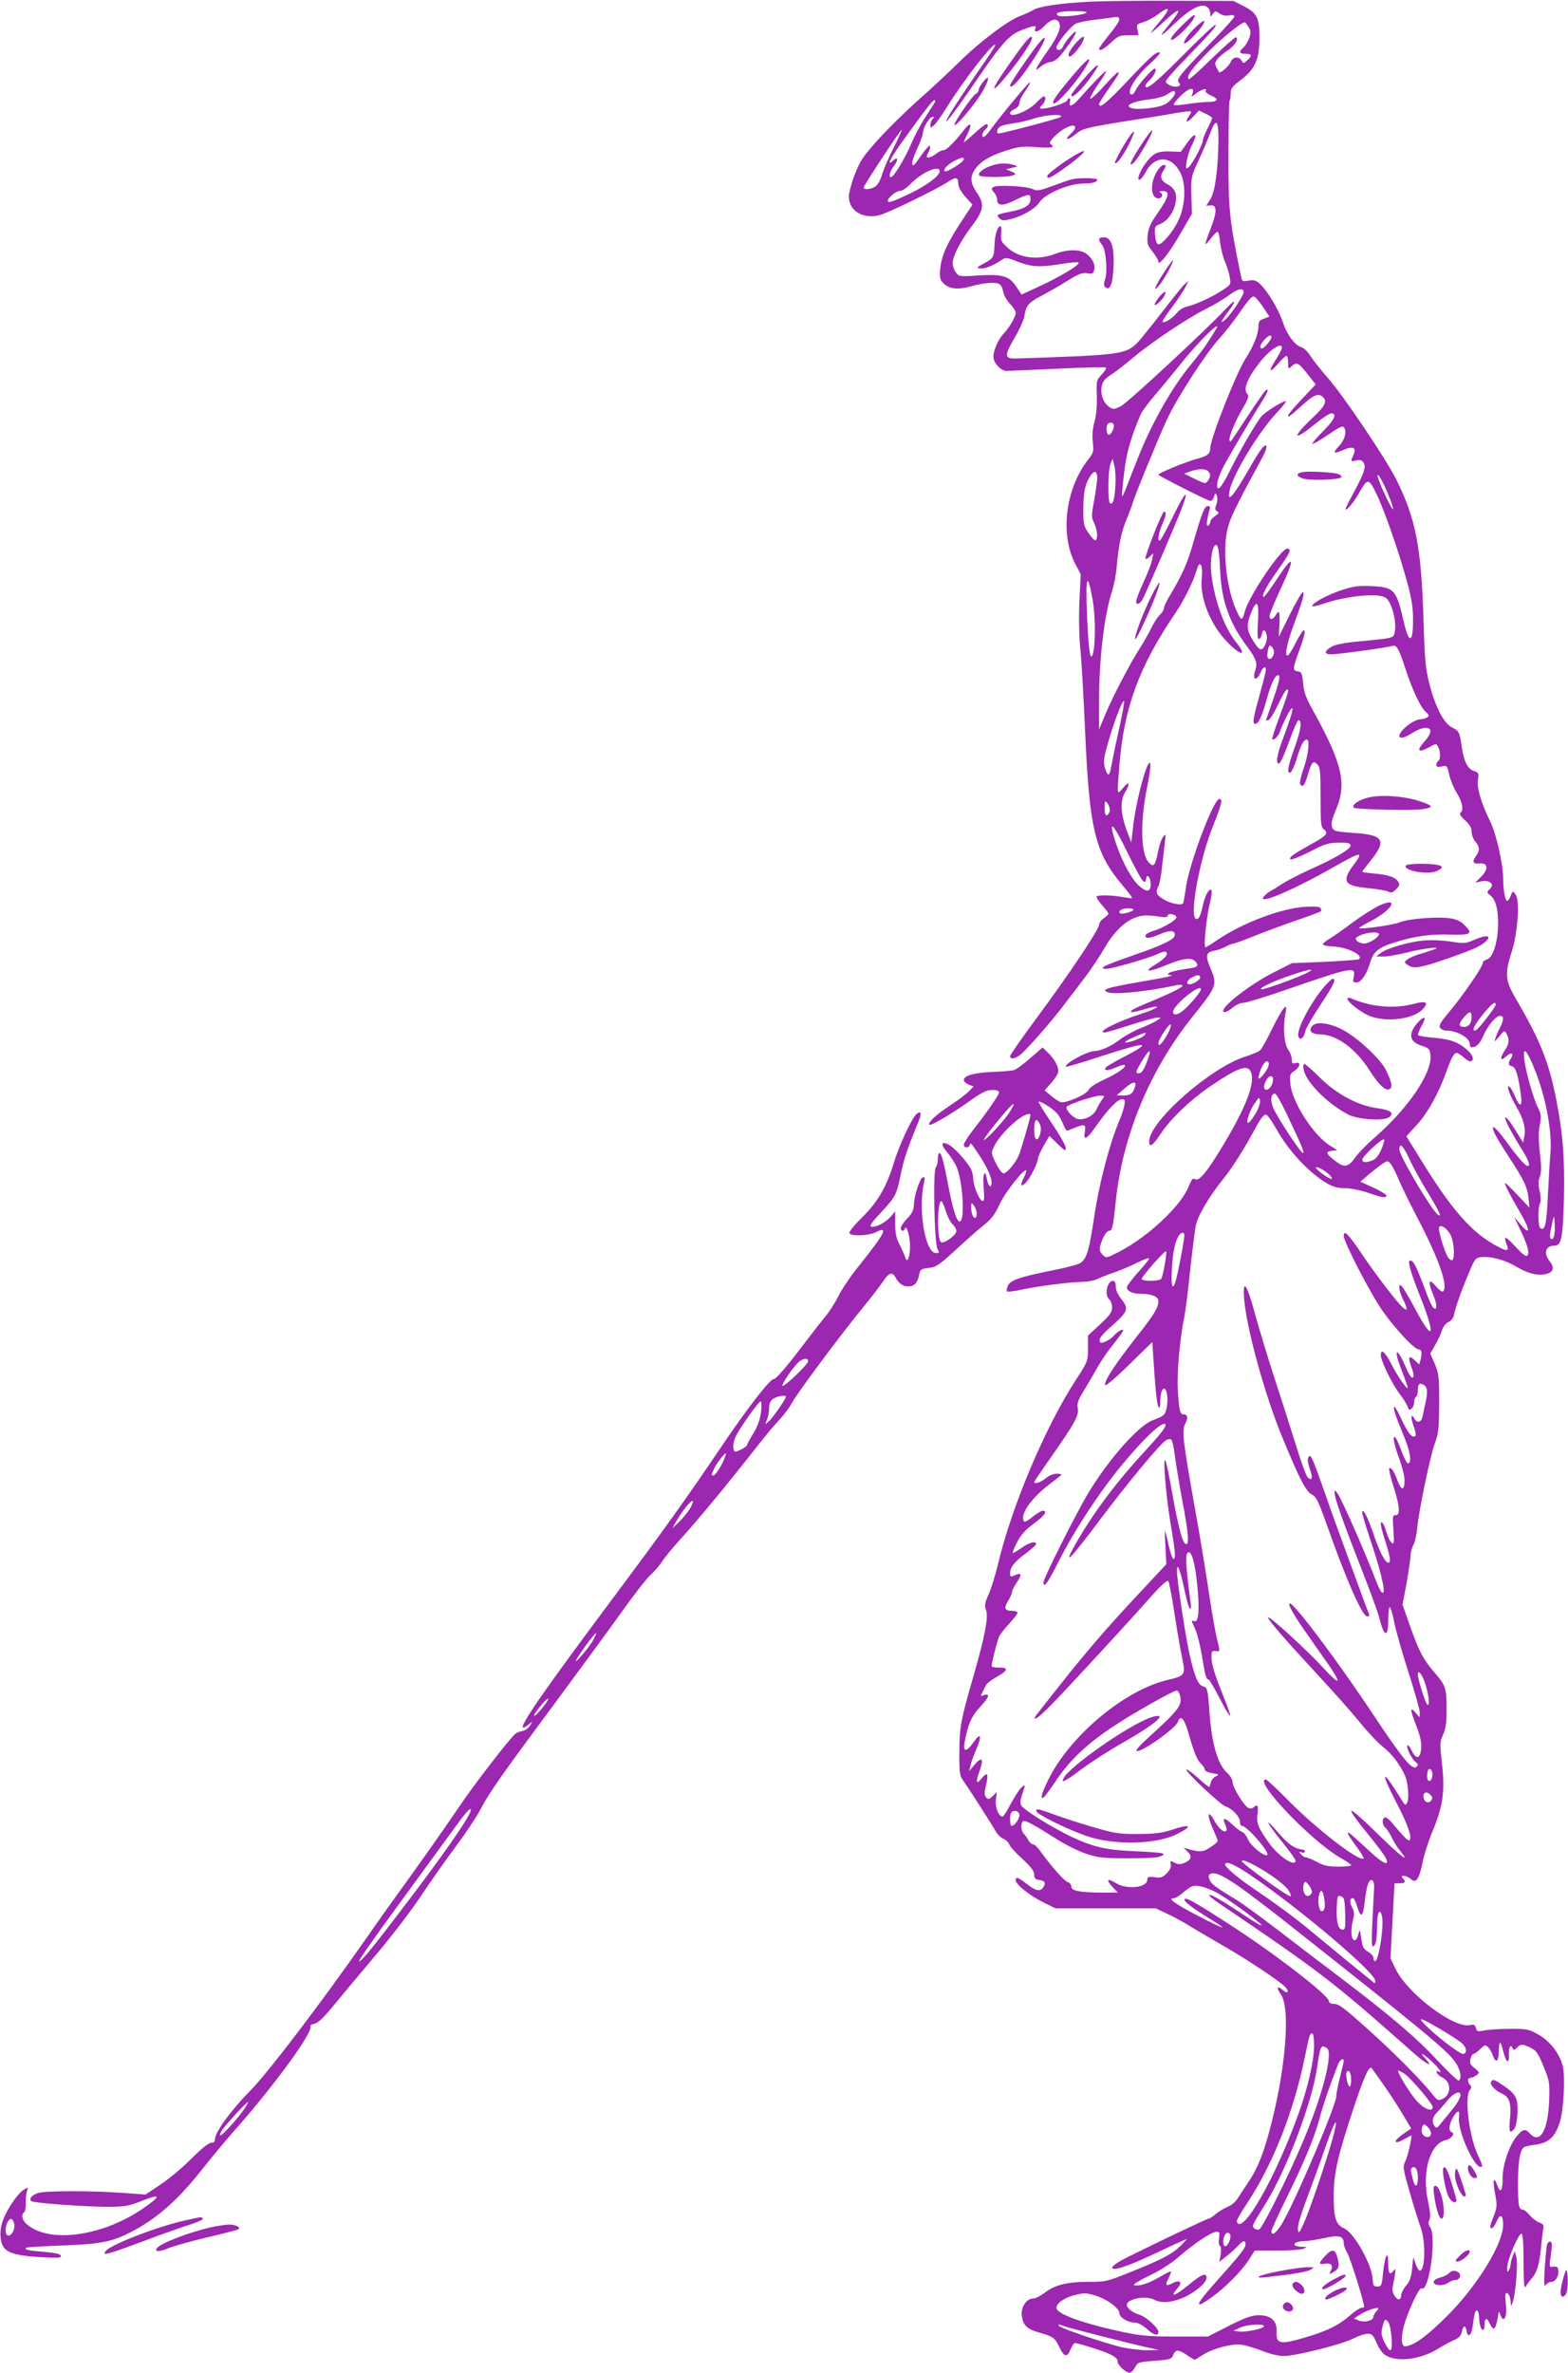 <?xml version="1.0" standalone="no"?>
<!DOCTYPE svg PUBLIC "-//W3C//DTD SVG 20010904//EN"
 "http://www.w3.org/TR/2001/REC-SVG-20010904/DTD/svg10.dtd">
<svg version="1.0" xmlns="http://www.w3.org/2000/svg"
 width="846pt" height="1280pt" viewBox="0 0 846 1280"
 preserveAspectRatio="xMidYMid meet">
<g transform="translate(0,1280) scale(0.1,-0.1)"
fill="#9c27b0" stroke="none">
<path d="M5862 12790 c-152 -9 -258 -25 -287 -44 -11 -7 -42 -21 -70 -32 -68
-25 -226 -145 -332 -251 -49 -48 -146 -139 -215 -200 -70 -62 -169 -159 -220
-216 -81 -90 -97 -114 -126 -188 -18 -46 -32 -100 -32 -120 0 -76 76 -122 165
-100 47 12 314 142 370 180 41 28 55 26 55 -8 0 -19 13 -43 38 -72 l39 -43
-60 -91 c-76 -115 -108 -186 -114 -255 -4 -46 -2 -59 16 -77 31 -32 78 -38
152 -17 35 10 84 18 108 18 46 1 55 -7 66 -56 3 -15 19 -41 35 -58 17 -17 30
-38 30 -48 0 -21 -33 -78 -65 -112 -29 -30 -55 -90 -55 -124 0 -34 39 -76 70
-77 14 0 139 6 277 12 139 7 256 9 260 6 3 -4 -7 -21 -23 -38 -28 -29 -29 -33
-26 -116 1 -56 -3 -106 -13 -139 -10 -36 -13 -71 -9 -108 6 -51 4 -58 -23 -93
-124 -157 -155 -403 -72 -564 l30 -57 -7 -143 c-4 -86 -2 -192 5 -264 7 -66
18 -268 26 -448 23 -524 54 -649 203 -825 30 -35 52 -65 50 -67 -1 -2 -23 1
-48 5 -54 11 -134 13 -143 4 -4 -4 9 -24 28 -46 19 -21 35 -42 35 -47 0 -5
-11 -16 -25 -25 -14 -9 -25 -25 -25 -35 0 -25 -166 -273 -339 -506 -77 -104
-141 -196 -141 -202 0 -25 40 -12 75 25 64 65 166 184 224 262 32 41 81 106
109 143 29 38 73 104 98 147 65 114 142 177 221 181 15 1 49 -1 76 -6 34 -5
47 -4 47 5 0 15 42 9 47 -7 5 -14 -66 -57 -124 -75 -24 -7 -43 -19 -43 -25 0
-19 24 -16 80 8 53 23 84 20 78 -8 -4 -22 -66 -52 -208 -101 -155 -55 -180
-65 -180 -75 0 -4 17 -5 38 -1 57 10 232 63 264 80 16 8 33 12 38 9 17 -11 -2
-34 -53 -66 -73 -45 -45 -47 59 -4 92 38 139 42 158 13 14 -23 9 -26 -69 -37
-37 -6 -73 -15 -78 -20 -8 -8 -7 -11 3 -11 40 0 -13 -12 -148 -35 -83 -14
-164 -30 -179 -36 -26 -10 -27 -11 -9 -21 29 -16 214 2 379 38 15 3 27 1 27
-4 0 -9 -78 -47 -200 -97 -103 -42 -107 -60 -6 -30 102 31 85 8 -19 -25 -132
-43 -243 -100 -194 -100 6 0 68 18 136 40 69 22 135 40 146 40 l21 0 -20 -14
c-11 -8 -51 -27 -89 -42 -37 -15 -88 -43 -114 -63 -46 -35 -100 -60 -134 -61
-43 -1 -170 -71 -155 -85 2 -2 93 25 202 61 244 79 271 75 94 -16 -42 -22 -79
-44 -82 -49 -12 -19 11 -19 53 0 24 11 47 17 50 13 10 -10 -41 -46 -118 -81
-43 -20 -75 -42 -78 -53 -6 -22 -124 -74 -150 -66 -10 4 -34 19 -53 35 l-34
29 37 41 c20 23 37 50 37 62 0 28 -23 69 -57 101 l-28 27 -68 -59 c-37 -33
-78 -62 -90 -64 -12 -3 -65 -7 -117 -9 -98 -5 -150 -20 -150 -44 0 -7 12 -18
26 -24 l27 -10 -24 -25 c-13 -14 -61 -50 -106 -80 -76 -50 -119 -91 -108 -102
7 -7 126 63 215 127 68 48 93 61 123 61 24 0 37 -5 37 -13 0 -14 -62 -104
-145 -210 -25 -32 -45 -65 -45 -73 0 -17 27 -19 33 -1 5 14 2 17 49 -53 42
-63 68 -120 68 -150 0 -33 -17 -23 -24 15 -12 64 -25 36 -19 -41 5 -63 4 -76
-8 -72 -17 6 -48 82 -48 121 -1 16 -6 38 -12 50 -21 39 -86 112 -117 130 -44
25 -50 4 -11 -40 17 -20 40 -55 50 -78 34 -77 47 -295 17 -295 -16 0 -36 62
-58 176 -27 143 -41 194 -51 194 -5 0 -9 -15 -9 -33 0 -18 -5 -38 -11 -44 -16
-16 -8 -410 9 -440 11 -21 10 -23 -8 -23 -59 0 -98 237 -64 384 5 22 4 28 -7
24 -17 -6 -48 -100 -48 -149 -1 -27 -10 -45 -36 -72 -19 -20 -35 -43 -35 -52
0 -18 16 -20 23 -2 8 22 27 -43 27 -96 0 -59 -15 -95 -25 -62 -3 11 -17 41
-30 68 -19 36 -25 62 -25 115 l0 67 -23 -27 c-26 -31 -81 -61 -105 -56 -13 2
-2 20 44 69 85 91 91 102 113 209 17 85 35 140 96 288 19 45 15 63 -10 42 -25
-21 -93 -167 -121 -259 -40 -133 -88 -215 -172 -298 -41 -40 -72 -78 -69 -85
6 -19 105 -15 144 5 69 36 47 -7 -88 -176 -44 -54 -95 -128 -113 -165 -19 -38
-51 -88 -71 -112 -21 -25 -65 -81 -98 -125 -108 -143 -169 -215 -183 -215 -20
0 -144 -160 -279 -360 -197 -292 -315 -456 -589 -823 -436 -584 -554 -761
-451 -678 19 16 19 15 4 -9 -9 -14 -27 -27 -40 -28 -13 -2 -30 -9 -38 -15 -32
-27 -221 -271 -306 -397 -85 -126 -243 -349 -353 -500 -26 -36 -90 -126 -142
-201 -247 -354 -538 -736 -631 -829 -100 -101 -189 -223 -189 -259 0 -15 -6
-21 -21 -21 -13 0 -53 -32 -104 -83 -45 -46 -120 -109 -166 -140 l-84 -56
-125 9 c-166 12 -406 12 -452 0 -35 -10 -56 -34 -38 -45 16 -10 291 -30 405
-30 100 0 117 3 193 33 102 40 103 26 1 -44 -222 -151 -509 -188 -627 -81 -23
21 -29 51 -12 62 6 3 9 25 9 48 -1 23 2 53 6 66 8 23 8 23 -18 7 -35 -23 -93
-110 -113 -169 -19 -55 -14 -119 10 -146 25 -28 83 -42 200 -48 90 -5 108 -4
104 8 -3 10 -31 16 -93 21 -84 7 -104 12 -94 22 3 3 88 8 189 12 206 7 271 19
369 69 142 71 260 174 394 345 50 63 123 151 162 195 218 245 438 545 420 575
-3 4 8 10 23 13 19 4 50 34 107 104 44 54 145 174 224 268 79 93 188 235 241
315 53 80 139 201 190 270 51 68 111 158 133 200 47 90 111 181 407 580 124
168 282 383 350 478 68 96 140 188 159 205 20 17 47 49 62 71 14 23 59 77 99
121 101 111 268 314 433 525 32 41 79 96 104 123 25 26 55 68 68 92 27 51 258
361 380 510 45 55 94 119 110 143 30 46 49 52 65 23 18 -34 41 -51 69 -51 34
0 51 18 60 63 6 29 10 32 53 37 41 5 56 16 154 106 60 55 128 115 152 133 30
24 52 53 75 104 30 65 133 195 144 183 2 -2 -3 -18 -11 -35 -23 -43 -20 -58 5
-35 23 20 69 109 69 134 0 8 14 39 31 69 l31 53 44 -43 c39 -38 44 -41 44 -21
0 12 -34 72 -76 133 -41 61 -73 113 -70 116 3 3 27 -9 55 -27 37 -25 55 -44
71 -81 11 -27 23 -49 26 -49 2 0 21 7 41 15 55 23 63 20 56 -20 -9 -53 10 -43
63 33 63 89 114 142 137 142 17 0 18 -5 13 -35 -4 -20 -16 -56 -27 -81 -52
-122 -108 -336 -134 -509 -29 -194 -41 -235 -77 -259 -12 -8 -81 -26 -153 -40
-173 -35 -224 -52 -237 -82 -6 -13 -8 -27 -5 -31 4 -3 40 1 80 10 83 18 259
41 332 42 28 1 64 8 80 17 17 8 55 23 85 33 30 10 85 33 123 52 37 18 67 29
67 24 0 -5 -27 -39 -60 -75 -33 -37 -60 -73 -60 -81 0 -21 32 -35 79 -35 55 0
91 -15 91 -39 0 -36 -23 -73 -125 -202 -110 -141 -169 -231 -163 -251 3 -8 56
37 130 110 l125 122 11 -164 c6 -91 15 -173 21 -183 8 -14 10 -9 11 27 0 25 5
52 10 60 23 35 39 -47 21 -109 -7 -25 -15 -32 -70 -52 -78 -29 -234 -205 -346
-388 -63 -103 -245 -465 -245 -487 0 -37 24 -3 85 119 77 151 197 337 312 482
127 158 242 270 260 252 9 -10 -17 -44 -111 -147 -158 -171 -281 -337 -374
-501 -71 -125 -29 -84 128 126 150 200 332 420 362 436 11 6 24 7 28 2 5 -4
14 -46 20 -93 6 -47 24 -155 40 -241 31 -164 37 -229 20 -229 -19 0 -41 80
-80 300 -11 63 -25 129 -30 145 -19 57 -1 -175 25 -330 27 -161 30 -195 16
-195 -5 0 -17 34 -26 75 -9 41 -18 75 -20 75 -1 0 0 -40 3 -89 l5 -89 -139
-149 c-174 -185 -287 -316 -439 -508 -150 -190 -140 -175 -126 -175 7 0 44 33
83 73 80 81 436 467 548 595 46 51 77 79 83 73 5 -5 19 -79 32 -164 13 -85 31
-193 41 -241 22 -104 21 -106 -81 -130 -233 -57 -527 -305 -641 -541 -34 -70
-42 -99 -25 -93 5 1 38 46 73 98 71 106 167 196 310 290 99 66 319 190 336
190 7 0 14 -11 18 -25 14 -56 -1 -75 -191 -248 -27 -25 -47 -49 -43 -52 16
-17 212 121 223 156 13 40 34 19 55 -53 32 -113 49 -154 70 -173 11 -10 20
-24 20 -31 0 -8 17 -16 40 -20 39 -6 40 -7 18 -18 -13 -6 -24 -22 -26 -34 -2
-12 -6 -22 -9 -22 -2 0 -30 22 -61 50 -30 27 -58 47 -61 44 -9 -9 184 -191
211 -199 35 -11 78 -56 78 -82 0 -13 4 -23 10 -23 28 0 151 -142 137 -157 -13
-12 -89 49 -103 83 -8 19 -22 38 -32 41 -9 3 -34 22 -54 41 -42 39 -55 39 -37
-2 7 -14 9 -29 5 -33 -12 -12 -40 12 -66 58 -35 62 -39 26 -6 -47 14 -31 26
-60 26 -65 0 -5 -18 -21 -40 -35 -39 -26 -55 -27 -120 -9 l-25 8 22 -22 c27
-25 21 -45 -17 -61 -20 -8 -34 -9 -48 -1 -28 15 -31 14 -25 -8 3 -13 -5 -29
-22 -47 -22 -22 -33 -26 -66 -21 -33 4 -39 2 -39 -14 0 -42 -109 -55 -169 -18
-47 28 -56 20 -20 -19 l30 -32 -79 0 c-124 0 -172 9 -172 32 0 11 -9 22 -20
25 -18 5 -91 88 -149 169 -13 19 -30 34 -37 34 -7 0 -19 10 -25 22 -7 13 -18
29 -26 36 -15 16 -17 58 -3 67 11 7 51 -14 182 -97 47 -30 119 -66 160 -79 64
-21 91 -24 228 -24 99 0 162 4 175 12 19 11 19 12 -5 17 -14 2 -81 7 -150 10
-142 6 -211 22 -325 75 -104 49 -262 147 -275 171 -7 13 -5 31 5 60 19 55 19
57 -6 35 -11 -11 -36 -50 -56 -87 -19 -37 -39 -68 -44 -68 -21 0 -41 51 -36
91 l5 41 -22 -21 c-20 -19 -24 -20 -36 -7 -10 12 -10 26 0 66 15 63 7 74 -25
35 -29 -36 -32 -19 -8 47 22 61 9 73 -29 28 l-29 -35 7 30 c3 17 18 56 31 87
32 73 25 96 -13 41 -38 -55 -59 -57 -50 -5 18 101 38 145 87 197 47 50 53 73
14 59 -15 -6 -16 -4 -4 17 6 13 15 31 19 39 4 8 31 29 60 45 60 34 63 50 8 49
-21 0 -38 3 -38 7 0 19 32 145 42 163 6 12 30 42 54 68 24 26 44 52 44 58 0 5
-13 10 -29 10 -41 0 -46 14 -22 54 12 18 21 40 21 47 0 8 12 32 26 52 29 43
26 56 -11 39 -23 -11 -25 -9 -25 11 0 32 23 62 86 108 30 22 54 44 54 49 0 19
-38 9 -79 -21 -24 -17 -45 -29 -47 -26 -2 2 8 28 24 58 20 39 45 67 89 99 59
43 78 70 49 70 -7 0 -30 -13 -51 -30 -45 -36 -55 -37 -55 -7 0 39 54 110 126
167 38 29 73 57 79 62 5 4 -5 8 -22 8 -19 0 -43 -10 -61 -25 -27 -22 -62 -34
-62 -20 0 3 38 59 85 126 134 191 157 233 150 271 -5 27 1 44 31 93 20 33 54
90 74 126 20 37 60 95 89 130 28 35 51 67 51 72 0 11 -33 -8 -50 -28 -19 -23
-68 -47 -74 -36 -11 17 4 36 65 90 84 75 90 91 51 140 -20 25 -32 51 -32 70 0
21 -5 31 -15 31 -32 0 -48 -77 -20 -100 8 -7 15 -26 15 -43 0 -26 -12 -42 -65
-92 l-65 -60 0 -69 c0 -68 -1 -71 -62 -165 -168 -257 -350 -688 -424 -1001
-14 -58 -36 -130 -50 -161 -21 -46 -23 -60 -14 -84 14 -38 -6 -142 -69 -361
-67 -233 -75 -272 -75 -409 -1 -99 2 -124 17 -145 35 -50 162 -248 179 -279 9
-17 28 -35 42 -41 13 -5 27 -18 31 -29 3 -11 35 -47 71 -79 47 -44 64 -66 64
-85 0 -20 6 -26 27 -29 32 -4 38 -17 20 -42 -17 -23 -41 -16 -92 24 -42 33
-55 37 -55 16 0 -22 78 -84 150 -119 l65 -32 270 0 270 0 60 -28 c33 -15 92
-47 130 -71 39 -24 120 -71 180 -106 125 -71 302 -190 330 -220 24 -26 11 -39
-15 -15 -29 26 -35 12 -10 -23 56 -76 25 -428 -66 -756 -34 -122 -65 -195
-112 -263 -21 -32 -46 -70 -56 -85 -9 -16 -32 -35 -52 -43 -20 -8 -49 -26 -66
-40 -16 -14 -34 -25 -39 -25 -9 0 -261 -120 -438 -208 -71 -35 -100 -62 -67
-62 27 0 108 31 216 82 58 28 121 57 140 65 l35 15 -33 -35 c-44 -45 -100 -75
-267 -142 -133 -54 -139 -55 -234 -55 -114 0 -182 -17 -236 -60 -21 -16 -48
-30 -61 -30 -36 0 -67 -47 -61 -93 7 -52 28 -72 95 -91 74 -21 83 -27 107 -77
26 -55 42 -59 60 -15 9 20 19 36 23 36 17 0 143 -39 185 -58 33 -15 47 -27 47
-41 0 -21 43 -61 66 -61 7 0 20 13 28 29 14 27 19 29 106 35 84 7 92 9 100 32
12 30 28 30 74 -1 20 -14 39 -25 42 -25 2 0 21 11 42 25 48 32 144 59 199 57
23 -1 75 -16 117 -32 47 -19 92 -30 123 -30 64 0 315 63 376 95 27 14 61 25
76 25 23 0 30 -7 48 -49 11 -27 32 -57 47 -66 62 -41 192 -24 286 35 25 16 62
36 83 45 28 12 39 23 44 45 7 35 20 39 25 8 6 -42 26 -30 33 19 10 76 15 94
25 88 6 -3 10 -18 10 -33 0 -37 11 -72 21 -72 5 0 9 14 9 30 0 37 13 39 28 5
21 -45 33 -33 45 45 4 25 4 25 12 2 4 -12 11 -22 15 -22 15 0 20 32 14 86 -4
34 -3 54 4 54 12 0 22 -23 23 -53 0 -21 1 -21 10 2 16 40 30 213 20 246 l-8
30 -12 -28 c-6 -16 -11 -36 -11 -45 0 -9 -5 -24 -11 -32 -8 -11 -9 -4 -6 27 6
49 61 173 76 173 7 0 11 -53 11 -152 1 -117 3 -148 12 -133 6 11 21 31 33 45
27 29 41 77 50 170 3 36 8 77 11 92 5 23 1 30 -21 38 -14 5 -38 23 -52 40 -13
16 -31 30 -38 30 -21 0 -25 25 -25 143 0 114 11 180 33 194 6 4 36 10 67 14
67 10 101 42 126 121 21 68 30 249 15 305 -18 67 -70 133 -131 167 -51 29 -62
31 -150 31 -52 0 -114 -4 -138 -8 -40 -8 -44 -7 -49 13 -5 17 -11 20 -32 15
-88 -19 -341 173 -404 308 l-25 52 11 203 11 202 28 0 c30 0 35 9 16 28 -20
20 22 15 44 -5 28 -25 44 -2 63 88 8 42 33 120 55 172 55 132 67 215 50 361
-12 109 -12 118 6 158 14 32 19 65 19 133 0 115 -5 132 -61 197 -65 75 -87
117 -135 252 l-42 119 22 116 c11 64 21 130 21 146 0 17 7 43 15 59 9 16 18
57 21 90 9 97 71 395 96 461 19 52 22 79 23 215 0 142 -2 160 -24 212 l-24 56
25 44 c14 23 31 59 37 79 7 21 21 41 36 47 15 7 27 23 30 39 8 40 37 125 79
223 33 80 37 85 68 88 52 6 131 -16 192 -53 62 -37 116 -49 161 -37 37 10 43
34 16 68 -35 44 -22 84 26 84 37 0 45 39 51 252 5 219 -6 359 -43 544 -40 199
-86 313 -218 539 -56 96 -59 132 -21 250 33 101 45 278 21 310 -15 20 -16 19
-26 -7 -6 -16 -15 -28 -19 -28 -11 0 -22 59 -22 123 0 75 -39 246 -71 308 -46
92 -72 179 -65 222 6 35 4 39 -23 48 -34 12 -54 55 -65 134 -11 76 -15 83 -51
100 -44 22 -89 106 -122 232 -22 87 -26 127 -33 358 -12 385 -42 538 -147 749
-57 113 -282 448 -368 546 -36 41 -78 94 -93 117 -15 24 -37 46 -49 49 -36 10
-79 67 -102 137 -24 71 -82 167 -124 206 -21 19 -32 22 -61 17 -32 -6 -35 -4
-40 21 -63 307 -69 358 -68 656 0 159 3 291 6 294 3 4 6 21 6 38 0 28 8 39 54
73 78 59 101 111 101 229 0 109 -13 134 -91 173 l-49 25 -330 1 c-181 1 -390
-2 -463 -6z m656 -32 c7 -7 12 -21 12 -32 0 -19 0 -19 14 -1 12 17 15 17 36 2
15 -10 33 -14 51 -10 19 3 29 1 29 -6 0 -7 -65 -78 -144 -159 -153 -157 -172
-182 -154 -200 8 -8 7 -13 -6 -18 -21 -8 -66 11 -66 27 0 7 48 62 108 123 143
148 167 175 160 182 -4 3 -83 -71 -176 -165 -149 -150 -202 -193 -202 -163 0
5 11 19 24 31 24 23 41 61 26 61 -12 0 -89 -87 -102 -115 -6 -14 -15 -25 -19
-25 -39 0 10 88 89 160 36 33 63 62 60 65 -13 13 -49 -18 -173 -150 -114 -121
-155 -154 -155 -126 0 5 20 37 45 72 58 83 68 99 57 99 -5 0 -40 -34 -77 -76
-38 -43 -71 -72 -73 -66 -2 6 18 41 43 77 26 36 45 68 43 71 -5 4 -71 -64
-146 -149 -36 -41 -57 -48 -49 -17 3 11 1 20 -4 20 -5 0 -9 -4 -9 -9 0 -11
-69 -37 -117 -45 -37 -6 -40 -2 -18 20 16 16 20 44 7 44 -5 0 -21 -14 -38 -31
-44 -48 -144 -88 -144 -59 0 6 11 16 25 22 15 7 25 19 25 33 0 11 14 40 31 63
17 24 29 45 26 48 -4 5 -158 -180 -215 -259 -13 -18 -27 -33 -33 -35 -15 -6
-10 24 6 38 17 14 20 30 6 30 -5 0 -35 -23 -65 -51 -31 -28 -56 -49 -56 -47 0
2 9 24 21 47 26 55 16 66 -19 21 -54 -69 -95 -110 -111 -110 -9 0 -27 -9 -41
-20 -24 -19 -50 -26 -50 -14 0 3 5 14 11 25 6 11 9 25 6 32 -2 6 -23 -18 -48
-53 -34 -51 -45 -61 -47 -44 -2 11 11 49 28 85 16 35 30 73 30 84 0 26 36 85
52 85 9 0 9 -3 0 -12 -7 -7 -12 -21 -12 -32 0 -18 1 -18 20 -1 11 10 41 52 67
94 90 146 263 368 263 337 0 -4 -39 -65 -88 -134 -104 -152 -154 -228 -171
-262 -23 -47 34 27 152 199 145 213 183 254 253 280 65 25 78 26 70 6 -9 -25
18 -17 48 14 34 35 61 44 77 25 19 -24 2 -72 -56 -155 -66 -94 -81 -125 -43
-91 14 13 38 25 54 27 17 1 39 16 56 36 43 52 89 122 83 128 -7 6 -62 -58 -70
-81 -8 -21 -35 -24 -35 -4 0 19 75 113 102 127 12 7 54 16 93 21 38 4 87 11
108 14 52 9 49 -10 -18 -93 -30 -37 -55 -71 -55 -75 0 -17 23 -6 64 32 39 36
48 40 96 40 l53 0 -6 30 c-6 27 -4 30 31 40 20 6 55 24 76 40 71 54 75 36 11
-39 -25 -29 -45 -55 -45 -58 0 -3 29 22 65 56 94 87 110 83 35 -9 -63 -77 -56
-78 22 -2 95 90 156 120 186 90z m-658 -28 c-19 -12 -135 -24 -149 -15 -26 15
6 25 82 25 54 0 77 -3 67 -10z m876 -75 c13 -20 14 -30 5 -58 -7 -19 -21 -43
-31 -52 -28 -25 -25 -35 10 -35 35 0 38 -10 9 -36 -19 -17 -21 -18 -30 -1 -15
25 -48 21 -59 -7 -8 -22 -57 -65 -63 -55 -25 44 -25 47 -10 68 8 12 33 33 54
47 39 24 66 66 47 73 -5 1 -63 -50 -129 -114 -66 -65 -122 -115 -125 -112 -15
14 16 58 105 147 76 77 179 160 198 160 1 0 10 -11 19 -25z m-301 -356 l-7
-22 30 22 c31 22 58 28 47 11 -4 -6 10 -17 30 -26 44 -18 37 -34 -16 -34 -22
0 -72 -5 -110 -11 -39 -6 -73 -8 -76 -5 -3 3 12 24 34 46 45 45 79 54 68 19z
m-95 -2 c0 -7 -13 -26 -29 -41 -22 -21 -44 -30 -99 -38 -71 -10 -122 -6 -122
11 0 13 53 29 121 36 32 4 70 15 85 25 35 23 44 24 44 7z m-1296 -49 c-5 -7
-28 -44 -53 -83 -25 -38 -58 -101 -74 -140 -31 -72 -87 -168 -106 -179 -18
-12 -12 27 9 54 27 34 27 59 0 35 -36 -33 -21 2 35 82 122 171 177 243 186
243 6 0 7 -6 3 -12z m1371 -74 c-25 -38 -11 -40 23 -3 l31 33 35 -17 c20 -9
36 -20 36 -24 0 -5 -11 -30 -25 -57 -14 -27 -25 -56 -25 -63 0 -21 -56 -127
-76 -144 -16 -13 -17 -11 -12 28 4 24 15 62 27 86 12 24 21 46 21 50 0 18 -19
3 -47 -37 l-32 -45 -58 2 c-42 1 -67 -3 -86 -16 -29 -19 -71 -77 -82 -114 -11
-38 13 -26 35 16 49 96 143 94 190 -4 31 -64 25 -179 -13 -256 -30 -63 -91
-133 -109 -127 -8 3 -14 24 -16 51 -3 44 -2 47 31 60 56 24 98 117 77 172 -5
13 -22 31 -38 39 -38 19 -46 43 -27 72 17 27 19 34 5 34 -19 0 -48 -43 -59
-85 -13 -54 -1 -95 29 -95 22 0 28 25 8 33 -7 3 -1 6 15 6 41 1 35 -29 -24
-114 -41 -59 -53 -84 -57 -124 -4 -45 -1 -54 27 -89 17 -22 31 -46 31 -53 0
-28 59 46 118 149 l63 109 -3 99 c-2 97 -2 101 39 189 23 50 51 116 63 148 31
84 45 70 44 -44 -2 -155 -18 -271 -43 -313 l-23 -36 24 2 c35 4 35 -36 -1
-128 -17 -43 -29 -79 -27 -81 2 -2 15 12 30 32 15 19 31 35 35 35 5 0 11 -26
14 -58 4 -32 15 -78 26 -103 11 -25 23 -63 26 -85 7 -39 6 -40 -43 -72 -59
-38 -143 -76 -189 -86 -18 -4 -43 -20 -55 -36 -24 -29 -66 -55 -75 -46 -3 3
19 38 50 78 30 40 63 89 72 108 l18 35 -23 -20 c-12 -11 -68 -81 -125 -155
-57 -74 -116 -147 -131 -162 -64 -60 -93 -64 -654 -82 -61 -2 -62 17 -6 111
25 43 48 93 52 113 10 61 20 75 85 110 35 18 100 55 143 82 66 41 85 48 112
44 26 -5 32 -3 37 15 8 30 -7 63 -39 88 -35 27 -101 28 -172 1 -95 -36 -198
-22 -259 37 -31 28 -35 37 -31 73 2 22 0 40 -4 40 -15 0 -30 -44 -32 -99 -3
-70 -6 -75 -59 -103 -40 -22 -41 -23 -15 -26 24 -3 75 19 119 50 13 9 28 7 70
-10 80 -32 124 -35 233 -18 54 9 102 14 105 10 12 -11 -99 -78 -231 -138 l-76
-35 -27 40 c-39 60 -74 71 -204 63 -106 -7 -108 -6 -124 17 -10 13 -17 35 -17
49 0 36 40 115 93 186 76 100 82 129 37 195 -34 51 -37 83 -12 122 29 44 79
75 166 103 72 23 91 26 169 20 53 -4 87 -3 87 3 0 5 -6 11 -12 14 -18 6 37 64
83 87 54 28 68 6 23 -35 -35 -33 -11 -32 28 0 39 33 57 37 333 81 55 8 134 21
175 28 41 8 86 14 99 15 23 1 23 0 6 -25z m-692 -5 c-8 -8 -309 -88 -335 -89
-15 0 -8 30 10 38 9 6 42 13 72 17 30 4 80 16 110 26 62 20 161 26 143 8z
m-902 -167 c-27 -54 -54 -117 -61 -140 -6 -24 -20 -52 -31 -63 -19 -19 -69
-27 -69 -10 0 10 198 311 205 311 3 0 -17 -44 -44 -98z m379 -62 c0 -14 -91
-71 -102 -64 -13 8 17 39 55 58 38 18 47 20 47 6z m-130 -64 c0 -25 -72 -78
-166 -123 -89 -42 -114 -50 -114 -36 0 16 45 53 65 53 12 0 34 14 51 31 62 67
164 113 164 75z m1640 -652 c0 -18 -68 -121 -99 -148 -31 -28 -25 -11 14 41
51 66 43 75 -12 16 -103 -111 -528 -505 -565 -524 -36 -18 -42 -19 -62 -5 -32
20 -50 68 -42 111 5 27 17 41 47 61 22 14 75 54 117 90 104 87 294 215 400
268 48 24 104 58 126 75 42 33 76 40 76 15z m103 -78 l36 -54 -29 -11 c-24 -8
-30 -16 -30 -39 0 -44 -26 -109 -70 -177 -50 -78 -190 -432 -190 -483 0 -30
-16 -43 -71 -57 -60 -16 -209 -77 -209 -86 0 -6 257 -136 279 -141 8 -2 17 8
21 22 7 23 8 23 15 6 5 -11 4 -32 -2 -47 -9 -23 -8 -31 4 -37 12 -7 10 -12
-11 -26 -14 -9 -26 -23 -26 -31 0 -7 -5 -17 -12 -21 -11 -7 -8 30 8 84 5 16 2
22 -9 22 -18 0 -33 -39 -78 -195 -31 -111 -60 -175 -123 -281 -20 -32 -36 -66
-36 -75 0 -9 -10 -24 -21 -35 -12 -10 -34 -44 -48 -74 -15 -30 -43 -80 -63
-110 -54 -85 -146 -262 -184 -353 l-34 -82 0 151 c0 226 27 460 69 592 11 33
23 93 26 134 11 118 25 189 52 253 14 33 29 74 34 90 7 30 134 340 182 445 51
113 210 360 286 444 26 28 69 83 96 121 63 90 76 105 90 105 7 0 28 -24 48
-54z m-259 -133 c-9 -16 -29 -46 -43 -68 -14 -22 -52 -71 -84 -110 -105 -126
-216 -323 -291 -515 -21 -52 -47 -119 -58 -148 -11 -29 -22 -51 -24 -49 -2 2
3 59 11 126 14 114 37 193 90 316 7 17 44 66 82 110 38 44 95 114 128 155 106
134 246 269 189 183z m306 -32 c0 -13 -40 -61 -51 -61 -16 0 -10 23 13 47 22
24 38 30 38 14z m53 -69 c-4 -9 -19 -37 -35 -61 -37 -59 -27 -65 18 -13 19 23
40 42 45 42 5 0 9 -16 9 -37 0 -34 1 -35 18 -20 28 26 38 21 86 -40 l45 -57
-74 -78 c-41 -43 -75 -83 -75 -90 0 -12 5 -8 92 70 49 43 75 51 96 30 24 -24
11 -49 -54 -110 -115 -109 -110 -134 8 -38 40 33 81 60 91 60 33 0 17 -35 -45
-97 -34 -34 -60 -65 -57 -67 3 -3 38 17 78 44 79 54 89 58 97 35 9 -23 -4 -62
-31 -91 -37 -39 -31 -45 21 -22 55 24 75 14 56 -27 -16 -35 -16 -36 15 -29 19
5 30 2 39 -10 16 -23 6 -55 -50 -159 -25 -46 -46 -88 -46 -92 0 -17 41 30 69
79 49 87 55 88 94 9 41 -81 126 -322 169 -483 24 -86 32 -137 32 -202 1 -129
-22 -135 -50 -13 -40 176 -52 188 -178 193 -68 3 -95 -1 -159 -22 -79 -27
-157 -69 -157 -85 0 -5 26 0 57 11 125 43 300 61 340 33 32 -23 60 -130 48
-186 -7 -32 -3 -31 -190 -49 -78 -7 -130 -17 -149 -28 -43 -25 -44 -42 -2 -42
36 0 298 36 327 45 24 8 36 -13 69 -114 39 -120 82 -213 111 -240 20 -18 21
-23 9 -31 -8 -5 -23 -10 -33 -10 -39 0 -117 -61 -117 -91 0 -16 30 -9 69 16
21 14 51 27 67 28 43 3 42 -26 -2 -75 -44 -49 -32 -62 27 -29 38 21 38 21 48
2 14 -25 14 -68 1 -76 -5 -3 -10 -13 -10 -21 0 -12 7 -14 29 -9 28 6 29 5 40
-44 6 -27 24 -72 41 -99 31 -50 39 -95 19 -107 -6 -5 3 -20 25 -40 26 -23 36
-41 36 -62 0 -17 9 -40 20 -53 24 -27 25 -49 5 -76 -24 -32 -19 -46 18 -42 46
4 50 -31 7 -73 l-31 -31 26 6 c53 13 85 -15 49 -44 -13 -12 -12 -16 11 -34 63
-51 43 -325 -25 -343 -11 -3 -20 -11 -20 -19 0 -19 -109 -178 -180 -262 -50
-60 -59 -76 -49 -88 6 -8 21 -14 34 -14 57 0 125 -39 125 -72 0 -10 4 -18 9
-18 27 0 45 18 65 64 26 57 67 106 91 106 19 0 19 -23 0 -60 -9 -17 -20 -42
-25 -57 -10 -27 -9 -27 19 6 28 34 29 34 40 13 16 -30 14 -53 -9 -87 -29 -44
-26 -64 5 -35 28 26 46 20 27 -10 -17 -27 -15 -37 7 -43 20 -5 32 -48 47 -154
9 -68 -7 -69 -34 -3 -12 28 -26 50 -32 50 -12 0 8 -53 44 -115 35 -60 49 -112
41 -152 l-7 -37 -46 74 c-25 40 -48 68 -50 62 -4 -12 27 -73 91 -176 36 -58
45 -86 29 -86 -12 0 -53 46 -116 133 -58 79 -84 99 -65 50 5 -15 39 -71 74
-125 87 -132 105 -170 112 -231 l5 -52 -66 70 c-36 39 -65 66 -66 62 0 -11 22
-55 83 -160 55 -96 55 -125 0 -62 l-34 40 29 -60 c43 -88 56 -135 43 -148 -8
-8 -26 6 -66 49 -53 58 -65 60 -46 11 14 -36 4 -39 -42 -15 -144 73 -255 199
-436 496 l-63 102 54 59 c59 63 121 174 162 291 27 74 41 100 56 100 5 0 23
-12 40 -26 23 -20 34 -24 43 -15 16 16 -19 60 -73 90 -30 17 -67 26 -127 32
-47 4 -88 10 -91 14 -4 3 4 24 16 47 13 22 21 42 18 46 -9 9 -53 -36 -66 -68
-16 -39 0 -65 52 -82 39 -13 43 -18 46 -52 8 -96 -119 -283 -299 -441 -42 -36
-91 -86 -108 -111 -39 -53 -59 -55 -112 -13 -46 36 -48 47 -11 51 l27 3 -38
24 c-91 56 -207 237 -215 335 -4 48 -2 54 22 69 32 21 36 52 6 42 -17 -5 -20
-2 -20 20 0 14 -9 38 -20 53 -22 30 -29 120 -14 197 6 35 5 39 -8 27 -9 -7
-38 -59 -66 -115 -27 -56 -56 -108 -64 -114 -8 -7 -42 -21 -76 -32 -189 -58
-522 -352 -522 -459 0 -36 21 -23 64 44 54 80 156 178 262 251 158 107 207
124 224 77 22 -57 -26 -184 -147 -386 -88 -148 -136 -206 -156 -189 -11 8 -18
-1 -36 -45 -44 -105 -224 -272 -377 -349 -65 -33 -66 -33 -85 -14 -14 14 -18
27 -13 47 11 43 33 82 48 82 17 0 22 22 36 160 37 354 184 708 414 995 133
166 135 172 97 262 -29 67 -25 86 19 94 19 3 49 14 65 23 17 9 35 16 41 16 5
0 50 16 100 36 49 20 151 58 228 85 76 26 141 50 143 53 3 3 2 10 -2 17 -5 8
-31 10 -84 7 -128 -8 -338 -87 -473 -179 -31 -22 -60 -39 -64 -39 -11 0 4 152
22 230 10 38 14 73 10 78 -12 12 -34 -27 -46 -82 -13 -60 -24 -81 -39 -72 -34
21 23 326 94 501 46 113 53 145 34 145 -31 0 -161 -344 -180 -475 -6 -44 -13
-84 -16 -88 -8 -14 -70 -1 -108 23 -37 23 -42 38 -24 71 6 11 14 58 19 105 5
46 12 105 15 131 6 44 5 47 -9 29 -9 -11 -21 -45 -27 -76 -16 -80 -23 -90 -49
-65 -46 46 -50 220 -9 418 11 54 18 105 16 115 -12 48 -80 -202 -95 -350 l-8
-73 -23 60 c-34 90 -39 165 -12 208 31 50 25 68 -9 27 -35 -40 -34 -47 -20
126 25 307 106 528 300 814 44 65 92 159 110 215 17 54 21 59 31 44 5 -8 6
-37 3 -66 -12 -105 45 -251 136 -345 76 -79 112 -80 49 -2 -65 80 -118 230
-134 374 -7 67 7 150 25 150 13 0 18 -29 24 -150 8 -155 51 -274 146 -400 48
-64 56 -89 42 -129 -17 -49 8 -58 28 -11 13 31 30 40 30 17 0 -8 -13 -60 -29
-118 -39 -142 -44 -166 -32 -173 16 -10 38 32 62 119 22 82 42 129 58 140 23
13 18 -19 -19 -126 -22 -63 -40 -115 -40 -116 0 -1 7 0 15 3 8 3 31 42 52 85
33 71 53 97 53 69 0 -6 -20 -65 -45 -132 -25 -66 -43 -123 -41 -126 9 -8 35
18 42 41 12 39 57 127 65 127 9 0 -6 -51 -50 -168 -33 -88 -40 -137 -18 -130
6 3 30 55 52 117 22 62 45 114 50 115 22 3 14 -54 -20 -147 -37 -103 -43 -141
-23 -135 7 3 23 37 35 77 21 72 37 101 54 101 17 0 9 -77 -16 -151 -14 -40
-23 -79 -21 -86 10 -26 25 -12 40 40 23 77 31 86 53 64 16 -16 18 -38 18 -178
0 -146 2 -162 19 -174 26 -20 12 -35 -78 -84 -90 -50 -113 -67 -103 -77 4 -4
50 14 102 40 81 43 102 49 156 50 49 1 64 -2 66 -14 4 -19 -82 -70 -226 -134
-56 -26 -120 -59 -143 -74 -22 -15 -51 -33 -63 -39 -12 -7 -28 -20 -35 -28
-43 -52 148 28 370 154 157 89 170 91 114 16 -67 -89 -52 -114 74 -126 51 -5
101 -13 112 -19 15 -8 24 -6 40 10 22 22 24 29 12 46 -14 22 -54 35 -123 41
-38 3 -69 8 -69 10 0 2 20 29 45 60 86 106 71 137 -72 148 -49 3 -98 8 -110
11 -34 7 -37 42 -9 106 65 147 42 251 -118 542 -39 69 -51 102 -55 150 -5 54
-9 61 -28 64 -30 4 -29 15 7 112 47 126 35 149 -20 40 -16 -32 -34 -61 -40
-65 -21 -13 -9 57 26 152 54 147 64 182 54 188 -5 3 -36 -50 -69 -117 l-61
-123 3 68 c3 71 -1 79 -21 47 -15 -25 -32 -26 -32 -2 0 9 29 79 64 155 77 164
66 182 -25 42 -34 -52 -66 -95 -70 -95 -17 0 14 58 76 145 66 92 76 115 50
115 -34 0 -204 -252 -228 -337 -13 -49 -19 -52 -35 -20 -66 128 -92 361 -53
485 15 51 63 146 183 366 30 54 27 84 -4 46 -11 -13 -38 -56 -60 -95 -95 -165
-128 -204 -114 -133 17 87 158 319 254 420 30 32 53 61 50 63 -7 8 -108 -55
-131 -80 -27 -31 -120 -190 -173 -298 -47 -95 -72 -118 -66 -62 2 16 15 51 29
79 26 52 154 270 212 360 32 51 39 72 21 61 -6 -4 -49 -66 -97 -138 -102 -155
-92 -142 -98 -135 -10 10 27 102 68 171 30 51 37 71 28 80 -26 26 -2 86 69
176 58 73 132 115 113 63z m-903 -408 c0 -23 -20 -55 -31 -49 -10 7 -12 48 -2
58 12 13 33 7 33 -9z m8 -325 c-5 -77 -13 -104 -29 -94 -13 9 -11 178 2 212
l12 28 9 -35 c6 -19 8 -69 6 -111z m500 79 c15 -15 15 -30 -1 -52 -12 -17 -16
-16 -70 10 l-58 29 33 12 c43 15 81 16 96 1z m-598 -36 c0 -14 -7 -67 -16
-118 -16 -86 -16 -95 0 -127 17 -38 21 -83 7 -91 -5 -3 -21 13 -37 37 -26 37
-29 51 -29 122 0 96 8 139 35 183 23 37 40 34 40 -6z m1570 -89 c17 -41 29
-77 26 -80 -6 -6 -69 128 -81 169 -12 46 23 -11 55 -89z m-1594 -573 c16 -96
15 -253 -2 -295 -13 -31 -22 43 -30 240 -7 193 4 213 32 55z m891 -116 c-4
-70 -2 -94 6 -91 7 2 13 13 15 25 5 30 18 28 26 -3 4 -15 0 -38 -9 -56 -19
-36 -32 -30 -72 38 -28 48 -28 79 1 146 28 67 40 47 33 -59z m84 -177 c-12
-31 -37 -28 -33 3 5 48 12 57 27 37 9 -12 11 -27 6 -40z m-835 -408 c-19 -85
-37 -173 -41 -196 -8 -52 -18 -54 -33 -7 -8 27 -7 48 4 92 31 120 89 280 99
270 3 -2 -10 -74 -29 -159z m-48 -433 c-2 -11 -9 -21 -15 -24 -9 -2 -13 9 -13
40 1 40 2 42 16 23 8 -11 13 -29 12 -39z m98 -231 c36 -73 71 -139 79 -145 15
-12 16 -11 19 10 3 27 21 11 24 -21 4 -50 -18 -57 -61 -19 -40 35 -89 124
-123 222 -50 149 -22 127 62 -47z m29 -304 c-6 -11 -64 -25 -72 -18 -12 13 11
27 43 27 19 0 33 -4 29 -9z m360 -360 c7 -12 -33 -41 -57 -41 -23 0 -13 24 15
38 28 14 35 14 42 3z m5 -68 c0 -14 -70 -96 -102 -119 -45 -34 -67 -12 -30 31
50 58 132 113 132 88z m1590 -82 c0 -14 -93 -134 -107 -139 -26 -8 -11 25 38
86 48 58 69 74 69 53z m-130 -69 c0 -32 -16 -52 -41 -52 -30 0 -30 17 -3 49
32 38 44 39 44 3z m-1644 -97 c-28 -48 -46 -64 -46 -43 0 22 63 115 67 100 3
-7 -7 -32 -21 -57z m-116 7 c0 -10 -40 -30 -82 -42 -47 -14 -31 4 25 27 62 26
57 25 57 15z m15 -131 c-21 -60 -34 -81 -50 -81 -21 0 -19 7 17 67 38 63 53
69 33 14z m2093 -80 c56 -147 87 -323 77 -436 -4 -44 -10 -149 -14 -233 -7
-147 -15 -183 -40 -168 -13 9 -15 111 -2 134 6 11 5 36 -2 66 -8 35 -8 56 1
79 9 23 9 55 0 128 -7 70 -8 114 0 151 9 45 7 58 -9 90 -24 47 -65 188 -74
257 -12 87 14 59 63 -68z m-1451 22 c-9 -16 -23 -36 -33 -44 -16 -13 -17 -12
-10 16 11 44 36 79 48 67 6 -6 5 -20 -5 -39z m27 -80 c-11 -33 -44 -44 -44
-16 0 10 7 29 16 42 22 31 42 13 28 -26z m-740 -15 c-11 -38 -25 -48 -63 -48
l-36 1 39 34 c46 41 71 46 60 13z m817 -145 c84 -177 99 -213 89 -213 -12 0
-133 183 -159 240 -19 43 -15 80 9 80 5 0 33 -48 61 -107z m-995 75 c-9 -13
-23 -37 -31 -55 -16 -34 -69 -59 -103 -49 -29 10 -67 55 -56 66 15 15 145 58
178 59 28 1 28 0 12 -21z m830 -73 c-15 -24 -31 -47 -38 -51 -20 -13 0 58 30
101 24 36 27 38 30 17 2 -12 -8 -43 -22 -67z m-1327 8 c-26 -43 -127 -153
-141 -153 -5 0 28 45 73 100 83 101 111 123 68 53z m111 -17 c0 -14 -50 -187
-62 -216 -19 -45 -65 -100 -84 -100 -8 0 -26 25 -41 55 -26 53 -26 55 -10 89
20 44 80 110 131 148 34 25 66 36 66 24z m1322 -69 c67 -123 181 -245 281
-303 30 -17 57 -24 95 -24 30 0 83 -11 124 -25 79 -27 98 -30 98 -14 0 5 -32
25 -70 42 l-70 32 47 41 c27 22 60 48 74 57 24 16 27 16 41 0 9 -10 28 -47 43
-83 15 -36 60 -128 100 -205 119 -227 170 -373 141 -402 -4 -4 -21 7 -37 26
-38 46 -47 33 -21 -32 23 -55 28 -87 14 -87 -12 0 -26 29 -67 140 -37 96 -50
120 -67 120 -15 0 0 -56 52 -188 88 -221 76 -261 -23 -76 -32 60 -65 116 -73
124 -12 12 -14 11 -14 -8 0 -13 9 -40 20 -62 26 -51 26 -68 -1 -44 -34 31
-148 180 -224 293 -70 104 -95 129 -95 94 0 -34 147 -317 211 -407 72 -101
171 -206 194 -206 16 0 19 -20 9 -58 l-7 -23 -23 22 c-33 31 -39 19 -19 -36
12 -31 15 -49 8 -56 -7 -7 -21 15 -43 66 -48 109 -62 82 -16 -31 19 -49 33
-90 31 -92 -6 -6 -59 70 -89 131 -33 64 -56 84 -56 46 0 -30 62 -158 104 -212
19 -24 37 -54 41 -66 5 -18 9 -20 21 -10 8 6 14 22 14 35 0 12 5 26 10 29 6 3
10 19 10 34 0 35 8 43 31 30 21 -11 24 -38 9 -101 -5 -24 -12 -55 -15 -70 -6
-32 -29 -37 -44 -11 -18 33 -21 6 -4 -40 9 -25 14 -49 10 -53 -15 -15 -37 9
-71 80 -19 42 -38 76 -42 76 -11 0 6 -51 47 -149 38 -89 49 -158 24 -155 -5 1
-20 31 -33 65 -13 35 -27 68 -33 73 -18 19 -9 -34 22 -118 19 -54 29 -98 27
-123 -4 -48 -18 -43 -40 15 -18 48 -34 69 -43 60 -3 -3 8 -49 25 -102 33 -104
36 -152 9 -150 -15 1 -16 -8 -11 -80 5 -72 3 -80 -10 -68 -9 7 -21 33 -28 57
-13 46 -30 69 -30 41 0 -8 11 -50 25 -93 27 -85 31 -113 15 -113 -17 0 -48 61
-80 156 -31 91 -59 145 -60 114 0 -9 17 -67 38 -130 59 -174 87 -289 75 -301
-7 -7 -19 12 -39 63 -55 146 -183 436 -206 469 -16 22 -17 23 -17 4 -1 -25 43
-150 147 -415 44 -113 86 -227 93 -255 26 -107 49 -114 49 -15 0 39 4 70 8 70
5 0 16 -38 25 -84 9 -46 44 -167 77 -270 33 -102 60 -199 60 -214 l-1 -27 -20
24 c-32 39 -32 17 1 -65 22 -56 30 -91 28 -123 -4 -60 -27 -66 -52 -14 -10 21
-21 33 -23 26 -5 -15 25 -74 46 -90 13 -9 14 -14 4 -24 -22 -22 -74 41 -227
271 -197 297 -432 610 -457 610 -15 0 23 -67 100 -175 38 -55 91 -130 117
-167 26 -38 44 -71 40 -75 -4 -4 -39 28 -79 72 -80 88 -288 278 -295 270 -7
-7 85 -113 273 -316 90 -97 193 -214 230 -260 37 -46 90 -102 118 -124 47 -37
90 -93 118 -155 16 -35 23 -124 11 -145 -9 -16 -11 -15 -27 11 -108 176 -125
171 -31 -10 62 -119 86 -189 71 -204 -6 -6 -30 17 -97 97 -15 18 -32 30 -38
26 -15 -9 -12 -41 5 -55 8 -7 24 -31 35 -54 10 -22 31 -56 46 -73 57 -70 1
-28 -121 92 -174 170 -191 168 -50 -5 42 -51 83 -106 91 -122 24 -46 -9 -36
-74 24 -126 116 -135 123 -129 105 4 -9 25 -42 48 -72 23 -31 39 -58 36 -61
-20 -21 -250 156 -400 307 -64 66 -122 119 -127 119 -72 0 242 -330 400 -421
33 -19 60 -37 60 -41 0 -5 -31 -8 -69 -8 -53 0 -78 5 -115 25 -26 14 -53 25
-60 25 -8 0 -20 8 -27 17 -12 15 -12 16 4 10 9 -3 17 -2 17 3 0 6 -3 10 -7 11
-48 5 -80 27 -139 95 -78 92 -61 52 20 -48 42 -51 76 -99 76 -105 0 -38 -89
20 -142 93 -59 81 -71 111 -63 160 6 43 -1 54 -21 34 -6 -6 -18 -8 -27 -4 -23
8 -87 113 -87 141 0 13 -13 35 -29 49 -51 45 -84 159 -96 334 -8 117 -11 127
-35 133 -27 7 -48 60 -76 192 -24 117 -64 386 -64 432 1 48 18 4 41 -106 12
-55 25 -101 30 -101 4 0 6 15 3 33 -27 204 -30 262 -14 272 19 12 39 -62 50
-180 13 -130 7 -200 -16 -191 -18 7 -18 7 6 -46 11 -25 26 -88 35 -141 17
-105 23 -127 35 -127 5 0 31 -45 60 -101 28 -55 54 -98 57 -95 3 3 -18 61 -46
130 -32 79 -52 142 -54 173 -2 44 0 48 21 46 26 -3 26 -6 8 66 -8 31 -26 135
-41 232 -14 97 -47 300 -74 450 -69 388 -76 441 -56 479 17 32 13 50 -10 50
-18 0 -23 18 -30 130 -6 90 11 284 35 396 5 22 19 130 30 239 12 110 26 221
31 249 10 55 69 156 149 256 51 63 117 168 181 288 21 39 40 61 49 59 8 -1 31
-33 52 -70z m-1269 12 c10 -28 -8 -84 -23 -74 -15 9 -13 108 3 103 6 -3 16
-16 20 -29z m1838 -134 c-13 -29 -29 -49 -46 -55 -36 -14 -55 -12 -55 4 0 18
113 122 118 108 2 -6 -6 -32 -17 -57z m153 -47 c18 -40 63 -122 100 -182 66
-109 79 -140 51 -116 -37 31 -205 316 -205 349 0 40 21 21 54 -51z m-427 -90
c9 -10 12 -18 7 -18 -15 0 -84 50 -84 61 0 12 55 -19 77 -43z m-2074 -191 c9
-30 26 -62 37 -72 11 -10 20 -26 20 -36 0 -23 -70 -73 -84 -59 -21 21 -19 220
3 220 4 0 15 -24 24 -53z m167 -14 c0 -13 -4 -23 -9 -23 -12 0 -21 26 -21 58
1 26 1 26 15 8 8 -11 15 -30 15 -43z m3115 -120 c-3 -13 -10 -21 -16 -17 -10
6 -8 24 8 97 8 32 8 32 11 -12 2 -25 1 -55 -3 -68z m-558 4 c17 -34 24 -120
10 -134 -5 -4 -15 1 -23 12 -20 27 -57 152 -49 165 10 16 42 -6 62 -43z
m-1437 0 c0 -18 -17 -117 -36 -204 -23 -107 -38 -94 -31 25 5 93 19 152 40
180 12 16 27 15 27 -1z m-105 -155 c-6 -37 -15 -73 -19 -80 -9 -15 -106 -16
-106 -1 0 12 120 149 131 149 3 0 1 -31 -6 -68z m-1925 -526 c0 -16 -129 -140
-138 -132 -7 8 66 114 92 132 26 18 46 18 46 0z m-120 -191 c0 -12 -68 -111
-89 -130 l-22 -19 10 28 c6 15 11 43 11 61 0 24 7 39 22 49 21 15 68 22 68 11z
m-134 -82 c-5 -40 -17 -75 -41 -115 -19 -31 -35 -60 -35 -65 -1 -4 -16 -15
-34 -24 -34 -15 -34 -15 -39 10 -3 15 3 42 15 66 28 54 121 184 132 185 5 0 6
-26 2 -57z m-197 -250 c-15 -40 -49 -93 -60 -93 -12 0 -11 6 7 43 15 29 53 77
60 77 2 0 -1 -12 -7 -27z m-193 -282 c-15 -21 -41 -51 -58 -67 l-31 -29 23 40
c37 63 84 119 88 106 2 -7 -8 -29 -22 -50z m-516 -700 c-24 -42 -107 -138 -91
-106 13 27 99 145 107 145 3 0 -5 -17 -16 -39z m4495 -252 c17 -62 19 -103 6
-95 -10 7 -51 135 -51 162 0 35 30 -9 45 -67z m-4770 -114 c-20 -25 -40 -44
-43 -41 -2 3 12 26 33 51 20 25 40 44 43 41 2 -3 -12 -26 -33 -51z m4803 -366
c-5 -35 -28 -36 -28 -1 0 16 3 32 7 36 11 11 25 -10 21 -35z m-8 -104 c10 -12
10 -18 0 -30 -16 -19 -40 -3 -40 26 0 23 23 25 40 4z m-5180 -80 c0 -30 -156
-254 -391 -560 -155 -204 -205 -262 -212 -255 -3 3 86 131 199 285 112 154
246 337 297 407 81 112 107 142 107 123z m2960 -27 c0 -22 -26 -58 -42 -58
-10 0 -11 64 -1 73 15 16 43 6 43 -15z m1355 -323 c44 -29 88 -67 98 -84 10
-17 14 -31 10 -31 -19 0 -263 177 -263 190 0 15 72 -20 155 -75z m-108 -1
c266 -181 673 -525 673 -570 0 -15 -2 -16 -17 -2 -10 8 -70 57 -133 108 -63
52 -153 126 -200 165 -83 69 -190 148 -319 235 -71 48 -141 108 -141 121 0 23
48 3 137 -57z m-76 -52 c41 -27 153 -112 250 -188 758 -599 883 -702 929 -766
29 -40 39 -91 21 -102 -5 -3 -54 43 -109 102 -120 129 -249 239 -522 447 -113
85 -274 208 -358 273 -84 64 -176 131 -205 149 -120 73 -139 87 -150 110 -8
19 -8 26 2 33 22 13 63 -4 142 -58z m743 -13 c-1 -19 -5 -98 -9 -176 -5 -96
-5 -143 2 -143 15 0 23 36 23 112 0 69 14 98 26 53 13 -50 -17 -245 -37 -245
-5 0 -9 8 -9 18 0 9 -13 24 -29 33 -24 14 -30 26 -36 70 -8 54 -8 54 -17 21
-5 -19 -14 -32 -21 -29 -17 5 -21 53 -8 104 9 35 9 49 -4 73 -15 30 -13 50 5
50 5 0 15 -20 22 -44 20 -66 32 -59 41 22 9 86 22 125 40 119 7 -2 12 -19 11
-38z m-336 -28 c-2 -9 -11 -17 -20 -19 -20 -4 -34 37 -23 65 6 16 8 16 26 -6
11 -13 18 -31 17 -40z m-523 4 c55 -27 259 -175 251 -182 -2 -3 -44 22 -93 55
-114 76 -183 116 -189 109 -3 -3 21 -23 53 -45 552 -373 615 -422 1056 -813
67 -58 105 -75 57 -24 -37 40 -14 29 35 -16 41 -38 62 -70 34 -53 -7 4 -10 1
-7 -7 2 -8 16 -20 31 -27 48 -23 48 -93 0 -115 -24 -11 -28 -9 -57 28 -53 68
-205 222 -336 339 -145 130 -166 146 -197 146 -13 0 -23 6 -23 14 0 32 -303
265 -550 423 -175 113 -219 137 -228 128 -10 -9 39 -47 130 -103 42 -25 75
-48 73 -50 -2 -2 -64 27 -136 65 -124 65 -162 93 -125 93 8 0 30 13 48 29 18
15 40 31 48 34 23 10 70 -1 125 -28z m590 -39 c7 -44 2 -66 -15 -66 -13 0 -22
54 -14 84 9 39 22 32 29 -18z m113 -80 c2 -71 0 -86 -12 -86 -26 0 -36 36 -34
113 3 70 4 74 23 67 18 -6 20 -18 23 -94z m520 -627 c48 -28 97 -60 110 -72
27 -25 29 -57 4 -57 -19 0 -158 108 -207 161 -38 41 -21 35 93 -32z m-688 -86
c0 -79 -34 -227 -83 -363 -124 -348 -307 -667 -334 -585 -2 6 22 49 53 95 141
212 253 495 314 792 26 126 27 128 40 128 6 0 10 -28 10 -67z m1023 -38 c15
-57 32 -60 28 -5 -2 37 12 56 21 28 3 -9 9 -8 22 5 21 21 29 21 70 2 37 -18
45 -30 81 -120 25 -62 27 -76 23 -174 -7 -157 -50 -229 -103 -171 -25 28 -39
25 -72 -15 -41 -50 -76 -155 -76 -226 1 -67 -12 -85 -28 -40 -20 56 -27 33
-13 -40 12 -65 12 -75 -6 -122 -23 -59 -24 -67 -10 -67 5 0 16 16 25 36 18 45
35 36 35 -19 -1 -102 -135 -321 -294 -483 -104 -104 -173 -158 -219 -169 -22
-6 -27 -3 -32 18 -4 14 0 51 8 84 20 77 84 216 97 208 40 -25 83 280 46 330
-10 14 -11 25 -4 39 7 14 5 42 -7 99 -35 160 10 313 96 332 31 7 52 36 31 43
-18 6 -14 43 8 80 24 40 38 41 32 3 -11 -77 92 -300 124 -268 3 3 -6 27 -19
54 -49 96 -78 321 -46 359 9 11 9 18 1 26 -16 16 -15 38 1 38 7 0 22 7 33 15
18 14 18 15 -10 38 -24 19 -28 28 -22 50 3 15 11 27 17 27 5 0 22 12 36 26 24
24 27 24 42 10 9 -9 21 -30 26 -46 14 -41 30 -33 31 15 3 74 8 74 27 0z m-954
26 c37 -23 -24 -259 -134 -516 -77 -182 -214 -455 -231 -462 -8 -3 -21 0 -27
6 -13 13 -14 11 63 136 110 176 248 541 275 724 19 128 22 132 54 112z m91
-69 c0 -5 -9 -44 -20 -87 -11 -43 -20 -89 -20 -103 0 -47 -212 -546 -288 -679
-34 -59 -62 -81 -62 -49 0 8 38 91 84 184 97 197 150 327 177 429 16 62 59
187 98 286 10 25 31 38 31 19z m217 -132 c33 -47 79 -118 103 -159 l44 -74
-24 -16 c-45 -30 -65 -49 -58 -56 4 -4 23 2 43 14 20 11 38 21 39 21 7 0 -17
-108 -31 -138 -15 -31 -14 -39 22 -165 21 -73 47 -157 58 -187 30 -77 28 -240
-3 -240 -5 0 -15 16 -22 37 l-13 36 -6 -61 c-4 -45 -12 -68 -32 -92 -15 -17
-27 -40 -27 -50 0 -30 -18 -33 -36 -5 -11 17 -14 34 -9 53 3 15 9 43 11 62 5
31 4 33 -9 18 -20 -25 -27 -12 -27 46 -1 73 -18 37 -28 -56 -6 -68 -9 -73 -31
-73 -20 0 -23 5 -25 40 -4 79 -101 252 -155 274 -44 19 -56 59 -55 181 0 117
24 218 110 476 51 154 81 221 94 208 4 -5 34 -47 67 -94z m-177 29 c0 -22 -4
-38 -9 -35 -11 7 -23 65 -15 77 11 19 24 -3 24 -42z m287 34 c34 -22 153 -162
153 -180 0 -28 -45 -12 -84 31 -39 41 -114 166 -101 166 3 0 17 -8 32 -17z
m303 -114 c0 -17 -20 -51 -54 -91 -17 -21 -41 -50 -53 -65 -19 -24 -24 -26
-33 -13 -16 24 -12 49 13 74 12 12 37 41 56 64 30 39 71 57 71 31z m-6558 -70
c-28 -45 -121 -149 -133 -149 -6 0 0 15 12 33 25 34 129 147 137 147 2 0 -5
-14 -16 -31z m5868 -166 c-38 -135 -127 -396 -156 -458 -23 -51 -28 -56 -31
-35 -4 25 14 81 85 270 21 58 56 154 77 215 43 122 58 128 25 8z m514 61 c25
-24 21 -56 -6 -52 -23 3 -34 28 -24 54 7 18 11 18 30 -2z m-60 -230 c10 -25 7
-84 -4 -84 -5 0 -12 12 -16 28 -3 15 -8 33 -10 40 -9 29 19 44 30 16z m-7568
-288 c7 -29 -11 -66 -31 -66 -18 0 -20 42 -5 71 14 26 28 24 36 -5z m6501 -81
c-3 -19 -1 -37 5 -41 6 -4 8 -23 4 -46 l-7 -40 38 30 c21 16 49 42 62 56 29
31 41 33 41 8 0 -20 -24 -50 -162 -205 -111 -124 -118 -150 -23 -82 72 50 163
142 202 202 l33 52 118 0 c64 -1 128 4 142 9 25 11 25 11 -7 11 -62 2 -45 31
18 31 15 0 62 7 103 16 82 18 106 12 106 -29 0 -11 9 -34 19 -51 16 -25 91
-266 91 -290 0 -3 -6 -6 -14 -6 -8 0 -36 -18 -61 -40 -58 -51 -117 -81 -220
-113 -156 -48 -181 -45 -177 22 4 59 -30 91 -95 91 -38 0 -70 -11 -162 -57
l-114 -58 -171 0 c-142 0 -190 4 -281 23 -227 49 -365 99 -365 132 0 26 48 58
108 71 41 10 58 9 105 -6 63 -20 127 -68 127 -95 0 -23 47 -50 84 -50 16 0 42
-14 66 -36 35 -32 60 -38 60 -14 0 21 -64 80 -98 91 -42 13 -72 36 -72 55 0
32 100 51 144 29 39 -20 85 -19 149 5 63 24 137 83 137 111 0 31 -25 22 -95
-36 -82 -67 -109 -73 -57 -13 23 27 5 40 -29 22 -39 -20 -45 -14 -24 26 9 18
15 34 12 36 -2 2 -30 -11 -62 -31 -58 -34 -112 -51 -137 -42 -7 2 30 25 82 50
59 28 120 67 160 102 81 71 177 135 203 135 17 0 19 -5 14 -35z m57 -12 c-13
-38 -34 -41 -34 -6 0 34 19 58 34 43 6 -6 7 -19 0 -37z m793 -381 c-10 -10
-17 -24 -17 -31 0 -20 -47 -32 -77 -20 l-28 11 24 16 c27 19 79 40 100 41 11
1 11 -3 -2 -17z m81 -141 c6 -83 -6 -92 -38 -27 -18 39 -20 50 -10 87 10 38
13 40 27 26 10 -10 17 -41 21 -86z m-1761 58 c28 -10 376 -99 463 -117 l45
-10 -65 -1 c-36 0 -101 8 -145 18 -92 23 -315 98 -329 112 -13 12 -4 11 31 -2z
m1073 2 c0 -13 -98 -34 -135 -29 l-30 4 35 17 c38 17 130 23 130 8z"/>
<path d="M6371 12656 c-42 -42 -59 -66 -51 -71 12 -7 99 75 120 114 19 37 -4
22 -69 -43z"/>
<path d="M6440 12643 c-59 -60 -73 -109 -14 -52 45 43 78 88 70 96 -3 3 -28
-16 -56 -44z"/>
<path d="M5529 12569 c-45 -56 -142 -196 -159 -229 -37 -73 116 109 179 213
34 55 20 67 -20 16z"/>
<path d="M5814 12578 c-38 -40 -57 -75 -45 -82 15 -10 86 83 79 104 -2 6 -17
-4 -34 -22z"/>
<path d="M5613 12577 c-35 -39 -163 -225 -163 -237 0 -37 89 72 165 203 30 53
30 70 -2 34z"/>
<path d="M5786 12390 c-89 -106 -111 -138 -102 -147 14 -15 144 136 185 215
25 47 -10 19 -83 -68z"/>
<path d="M5846 12373 c-36 -42 -66 -80 -66 -85 0 -28 60 29 119 115 49 72 22
56 -53 -30z"/>
<path d="M5301 12354 c-12 -15 -21 -33 -21 -41 0 -7 -7 -16 -15 -19 -16 -7
-115 -149 -115 -166 0 -23 120 121 155 185 37 67 34 90 -4 41z"/>
<path d="M6062 12014 c-28 -48 -49 -90 -46 -93 9 -9 43 37 76 102 46 93 28 87
-30 -9z"/>
<path d="M6156 12017 c-57 -87 -72 -125 -38 -94 24 22 106 166 99 173 -3 4
-31 -32 -61 -79z"/>
<path d="M5800 11963 c-67 -40 -150 -102 -150 -113 0 -17 16 -11 72 28 118 81
174 141 78 85z"/>
<path d="M5346 11905 c-44 -15 -74 -41 -62 -52 11 -11 156 -10 181 1 19 8 18
9 -9 21 l-28 12 33 8 c33 7 33 7 9 15 -38 12 -81 11 -124 -5z"/>
<path d="M5785 11833 c-11 -2 -57 -18 -103 -35 -73 -27 -86 -30 -110 -18 -34
16 -192 24 -212 11 -12 -8 -12 -12 3 -29 9 -10 17 -28 17 -39 0 -35 30 -36 96
-3 75 36 84 37 84 5 0 -31 -30 -51 -100 -65 -85 -17 -86 -18 -68 -37 14 -14
23 -14 65 -4 61 16 128 55 149 87 33 50 159 104 246 104 42 0 68 8 68 21 0 9
-97 11 -135 2z"/>
<path d="M5930 11508 c0 -6 7 -20 16 -29 21 -23 31 -145 16 -188 -8 -23 -7
-32 2 -41 25 -20 40 18 44 109 5 107 -12 161 -52 161 -15 0 -26 -5 -26 -12z"/>
<path d="M6276 11324 c-49 -75 -59 -113 -13 -52 27 36 70 118 65 123 -2 2 -25
-30 -52 -71z"/>
<path d="M6256 11200 c-14 -17 -26 -36 -26 -42 0 -14 38 20 52 45 16 32 2 29
-26 -3z"/>
<path d="M6331 10018 c-34 -70 -67 -130 -72 -133 -16 -10 -9 38 11 84 22 49
26 75 9 69 -11 -4 -99 -228 -99 -251 0 -6 10 -2 22 9 l21 19 -7 -34 c-3 -19
-24 -74 -46 -121 -22 -48 -40 -95 -40 -104 0 -24 22 -15 37 15 24 49 186 423
209 487 43 113 19 92 -45 -40z"/>
<path d="M6212 9584 c-44 -88 -95 -224 -87 -232 5 -6 60 109 107 226 16 41 27
76 24 79 -2 3 -22 -30 -44 -73z"/>
<path d="M7028 10253 c-35 -6 -36 -21 -1 -34 35 -13 205 -8 210 7 2 7 -7 14
-20 18 -35 9 -158 15 -189 9z"/>
<path d="M7377 8496 c-51 -14 -86 -40 -73 -53 10 -10 317 -17 374 -8 23 3 42
10 42 15 0 5 -30 19 -67 30 -87 27 -212 34 -276 16z"/>
<path d="M7585 8131 c-16 -27 115 -52 165 -31 59 25 27 40 -87 40 -39 0 -74
-4 -78 -9z"/>
<path d="M7440 7914 c-29 -14 -94 -55 -144 -92 -49 -37 -105 -76 -124 -87 -19
-11 -34 -24 -34 -30 1 -5 26 -10 54 -11 77 -3 170 -49 139 -69 -6 -3 -89 -9
-186 -14 l-175 -7 -92 -47 c-146 -72 -324 -217 -268 -217 7 0 25 11 42 25 16
14 42 25 56 25 15 0 113 30 217 66 378 130 390 132 379 74 -6 -26 -4 -30 15
-30 25 0 55 44 73 105 17 60 44 83 130 110 109 35 198 47 307 43 108 -3 120 5
73 51 -20 21 -43 31 -77 37 -70 10 -225 -2 -271 -21 -35 -15 -212 -40 -221
-32 -2 2 26 19 61 37 118 60 161 137 46 84z m0 -153 c0 -18 -53 -51 -80 -51
-15 0 -33 7 -40 15 -10 13 -7 17 21 30 38 16 99 20 99 6z m-384 -207 c-47 -26
-238 -95 -250 -91 -17 6 65 44 162 77 96 32 132 38 88 14z"/>
<path d="M7950 7728 c-42 -18 -51 -19 -127 -7 -47 7 -109 9 -145 5 -80 -8
-196 -42 -228 -67 l-25 -19 41 0 c22 0 74 9 115 19 82 22 197 37 164 22 -11
-5 -45 -16 -75 -25 -31 -8 -65 -23 -75 -31 -20 -15 -20 -15 -1 -30 31 -23 65
-18 208 31 141 49 182 67 211 92 41 36 7 42 -63 10z"/>
<path d="M7150 7483 c-76 -86 -156 -238 -145 -273 9 -27 30 -11 38 28 3 15 40
78 81 140 71 107 88 142 67 142 -5 0 -23 -17 -41 -37z"/>
<path d="M7270 7412 c0 -19 82 -81 128 -96 93 -32 233 -12 280 41 32 36 16 45
-48 28 -107 -29 -234 -18 -342 30 -11 4 -18 3 -18 -3z"/>
<path d="M7080 7265 c-22 -26 -4 -45 42 -45 88 -1 192 -76 267 -194 48 -76 84
-111 107 -102 19 7 14 38 -19 105 -31 61 -160 180 -239 219 -72 35 -137 42
-158 17z"/>
<path d="M7034 7029 c13 -68 130 -185 241 -242 53 -27 191 -36 220 -14 30 23
8 39 -67 49 -101 14 -218 76 -306 164 -41 41 -79 74 -84 74 -6 0 -8 -12 -4
-31z"/>
<path d="M6713 5789 c14 -161 112 -517 204 -739 93 -227 130 -297 160 -312 24
-11 35 -34 76 -148 108 -307 197 -510 223 -510 12 0 14 5 9 18 -5 9 -28 71
-52 137 -24 66 -62 170 -84 230 -23 61 -69 189 -102 285 -70 198 -76 210 -88
187 -6 -9 -2 -32 8 -61 18 -48 12 -70 -12 -45 -8 8 -37 88 -65 179 -28 91 -80
253 -115 360 -35 107 -81 260 -103 339 -44 166 -69 200 -59 80z"/>
<path d="M8045 1569 c-9 -14 23 -49 62 -65 38 -17 49 -55 39 -145 -6 -59 1
-72 23 -45 17 20 25 114 14 156 -7 26 -23 45 -63 73 -58 40 -65 43 -75 26z"/>
<path d="M7920 1104 c0 -24 19 -54 35 -54 19 0 19 6 -2 41 -19 32 -33 38 -33
13z"/>
<path d="M7787 1103 c-8 -13 13 -123 29 -154 8 -16 21 -29 29 -29 19 0 19 -2
-11 96 -24 80 -37 104 -47 87z"/>
<path d="M7850 1065 c0 -39 34 -115 51 -115 6 0 9 6 7 13 -23 78 -44 137 -50
137 -5 0 -8 -16 -8 -35z"/>
<path d="M7736 1002 c-6 -11 10 -111 25 -148 13 -36 29 -29 29 14 -1 79 -35
164 -54 134z"/>
<path d="M7875 630 c-26 -27 -27 -30 -9 -30 19 0 64 38 64 53 0 17 -29 5 -55
-23z"/>
<path d="M7817 536 c-8 -8 -30 -19 -48 -23 -19 -5 -34 -16 -34 -24 0 -20 50
-23 77 -5 12 9 31 16 41 16 23 0 34 29 16 41 -20 13 -36 11 -52 -5z"/>
<path d="M7149 629 c-36 -39 -36 -47 0 -41 34 5 46 -10 31 -39 -10 -18 -10
-19 8 -10 36 19 41 33 29 79 -13 50 -29 53 -68 11z"/>
<path d="M6898 547 c-109 -21 -148 -41 -60 -31 139 15 209 27 232 39 24 14 24
14 -20 14 -25 -1 -93 -10 -152 -22z"/>
<path d="M7199 505 c-50 -26 -81 -55 -58 -55 17 0 119 62 119 72 0 12 -11 9
-61 -17z"/>
<path d="M6975 480 c-8 -12 10 -37 37 -51 26 -14 36 16 13 41 -20 22 -40 26
-50 10z"/>
<path d="M7198 440 c-36 -19 -54 -37 -46 -45 6 -6 105 41 112 54 11 17 -25 12
-66 -9z"/>
<path d="M6923 364 c-10 -26 38 -47 52 -24 8 14 -13 40 -32 40 -7 0 -16 -7
-20 -16z"/>
<path d="M6207 3534 c-119 -42 -432 -260 -468 -326 -17 -31 6 -20 101 51 51
38 151 102 222 142 133 76 209 131 192 141 -5 3 -26 0 -47 -8z"/>
<path d="M5592 3028 c5 -17 169 -98 271 -133 149 -51 376 -46 488 11 90 45 73
57 -31 22 -51 -17 -90 -21 -180 -22 -107 0 -125 3 -255 41 -77 23 -170 53
-208 68 -76 28 -90 30 -85 13z"/>
<path d="M1006 823 c-147 -31 -405 -130 -435 -166 -23 -28 3 -22 204 53 104
39 219 80 257 91 37 12 65 25 62 30 -6 11 -2 11 -88 -8z"/>
<path d="M1141 785 c-121 -27 -279 -88 -295 -114 -13 -20 14 -20 61 0 26 11
121 38 211 59 90 21 166 41 170 45 11 10 -21 25 -53 24 -16 0 -59 -7 -94 -14z"/>
<path d="M8346 687 c-3 -14 -8 -71 -12 -128 -4 -78 -3 -100 6 -86 6 9 20 17
30 17 23 0 42 32 38 63 -2 17 -9 21 -27 19 -22 -3 -23 -2 -16 45 11 79 10 86
-1 90 -7 2 -14 -7 -18 -20z"/>
<path d="M8448 550 c-12 -26 -28 -94 -28 -117 0 -36 28 -28 35 10 8 41 2 128
-7 107z"/>
</g>
</svg>

